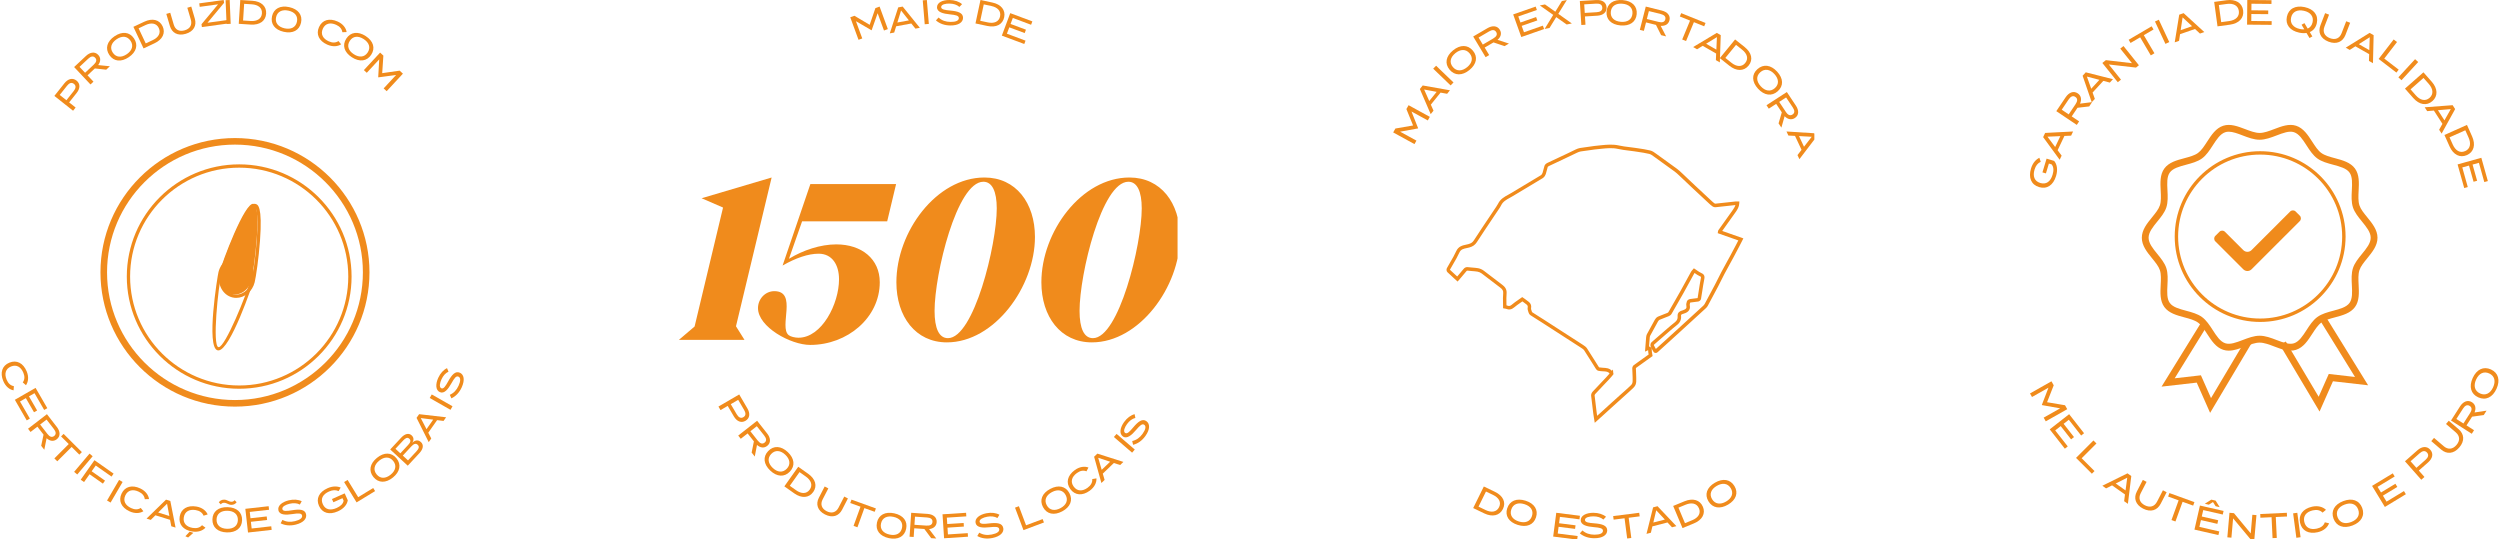 <svg xmlns="http://www.w3.org/2000/svg" width="742" height="160" viewBox="0 0 742 160" fill="none"><g clip-path="url(#clip0_206_6288)"><path d="M69.738 120.684C47.724 120.684 29.817 102.808 29.817 80.83C29.817 58.852 47.724 40.976 69.738 40.976C91.753 40.976 109.659 58.852 109.659 80.83C109.659 102.808 91.753 120.684 69.738 120.684ZM69.738 42.921C48.804 42.921 31.772 59.924 31.772 80.824C31.772 101.724 48.804 118.733 69.738 118.733C90.673 118.733 107.705 101.73 107.705 80.824C107.705 59.918 90.673 42.921 69.738 42.921Z" fill="#F08B1C"></path><path d="M70.992 115.382C52.601 115.382 37.635 100.441 37.635 82.081C37.635 63.721 52.601 48.78 70.992 48.78C89.382 48.78 104.348 63.721 104.348 82.081C104.348 100.441 89.382 115.382 70.992 115.382ZM70.992 49.765C53.141 49.765 38.615 64.266 38.615 82.087C38.615 99.908 53.141 114.409 70.992 114.409C88.843 114.409 103.368 99.908 103.368 82.087C103.368 64.266 88.843 49.765 70.992 49.765Z" fill="#F08B1C"></path><path d="M74.635 83.151C73.903 86.081 71.198 87.939 68.585 87.289C65.973 86.638 64.453 83.74 65.179 80.81C65.911 77.873 72.643 59.854 75.249 60.505C77.862 61.155 75.361 80.221 74.629 83.157" fill="#F08B1C"></path><path d="M70.121 88.411C69.73 88.411 69.339 88.368 68.954 88.269C66.088 87.556 64.4 84.385 65.194 81.195C65.579 79.652 67.465 74.381 69.55 69.624C73.757 60.022 75.227 60.382 75.854 60.537C76.481 60.691 77.945 61.057 77.163 71.513C76.778 76.691 75.972 82.235 75.587 83.778C74.898 86.534 72.584 88.411 70.115 88.411M75.612 61.478C75.463 61.478 74.086 61.726 70.45 70.008C68.415 74.647 66.51 79.95 66.144 81.424C65.48 84.088 66.845 86.733 69.19 87.315C71.535 87.897 73.98 86.2 74.644 83.53C75.01 82.056 75.817 76.481 76.195 71.426C76.909 61.899 75.637 61.472 75.624 61.466C75.624 61.466 75.624 61.466 75.612 61.466" fill="#F08B1C"></path><path d="M64.799 104.004C64.725 104.004 64.65 103.998 64.582 103.979C61.114 103.118 64.551 81.915 64.849 80.738C65.234 79.202 66.127 77.889 67.368 77.04C68.627 76.179 70.092 75.894 71.488 76.241C72.884 76.588 74.05 77.523 74.758 78.874C75.453 80.206 75.633 81.779 75.248 83.315C74.963 84.467 68.33 104.004 64.805 104.004M70.309 77.077C69.484 77.077 68.659 77.338 67.914 77.846C66.872 78.558 66.115 79.667 65.792 80.974C64.706 85.341 62.994 102.58 64.818 103.032C64.843 103.032 64.868 103.038 64.898 103.038C66.822 103.038 73.225 87.391 74.299 83.08C74.621 81.779 74.479 80.447 73.889 79.326C73.312 78.223 72.375 77.468 71.252 77.189C70.942 77.108 70.626 77.071 70.315 77.071" fill="#F08B1C"></path><path d="M22.713 23.921C23.879 24.844 23.817 26.256 22.744 27.601L20.523 30.394L22.446 31.918L21.689 32.866L16.136 28.468L19.114 24.72C20.181 23.376 21.553 22.998 22.713 23.921ZM21.944 24.9C21.23 24.336 20.529 24.646 19.884 25.464L17.724 28.177L19.71 29.75L21.869 27.031C22.514 26.213 22.651 25.457 21.95 24.9H21.944Z" fill="#F08B1C"></path><path d="M31.523 20.686L28.154 20.315L25.977 22.359L27.739 24.236L26.851 25.066L21.999 19.9L25.517 16.604C26.721 15.477 28.148 15.223 29.153 16.288C29.991 17.18 29.886 18.308 29.135 19.317L32.615 19.664L31.523 20.686ZM27.832 19.181C28.57 18.488 28.849 17.781 28.247 17.143C27.646 16.499 26.92 16.735 26.181 17.428L23.6 19.844L25.25 21.597L27.832 19.181Z" fill="#F08B1C"></path><path d="M32.463 16.343C31.148 14.41 31.737 12.291 33.996 10.761C36.254 9.232 38.444 9.454 39.76 11.387C41.075 13.32 40.486 15.438 38.227 16.968C35.975 18.498 33.778 18.275 32.463 16.343ZM38.73 12.087C37.762 10.669 36.192 10.563 34.604 11.647C33.009 12.731 32.519 14.224 33.493 15.649C34.461 17.074 36.031 17.173 37.632 16.082C39.226 14.998 39.704 13.512 38.736 12.087H38.73Z" fill="#F08B1C"></path><path d="M48.264 7.806C49.194 9.782 48.251 11.727 45.863 12.842L42.605 14.372L39.59 7.961L42.847 6.437C45.236 5.316 47.333 5.83 48.264 7.806ZM47.135 8.333C46.433 6.852 44.907 6.642 43.213 7.428L41.141 8.401L43.25 12.886L45.323 11.913C47.01 11.126 47.83 9.813 47.128 8.326L47.135 8.333Z" fill="#F08B1C"></path><path d="M56.77 1.951L57.825 5.544C58.415 7.551 57.534 9.335 55.12 10.041C52.719 10.747 51.013 9.725 50.423 7.718L49.362 4.125L50.529 3.785L51.565 7.297C52.011 8.821 53.19 9.477 54.816 9C56.448 8.523 57.081 7.334 56.634 5.81L55.598 2.298L56.764 1.957L56.77 1.951Z" fill="#F08B1C"></path><path d="M66.506 0.842L61.585 6.752L67.374 5.959L67.517 6.993L59.922 8.034L59.805 7.192L64.725 1.282L59.277 2.032L59.135 0.997L66.388 0L66.506 0.842Z" fill="#F08B1C"></path><path d="M67.25 7.13L66.953 0.05L68.169 0L68.466 7.074L67.25 7.123V7.13Z" fill="#F08B1C"></path><path d="M78.99 4.039C78.853 6.219 77.085 7.464 74.454 7.297L70.861 7.068L71.314 0L74.907 0.229C77.538 0.396 79.132 1.858 78.99 4.039ZM77.742 3.958C77.848 2.323 76.607 1.4 74.746 1.282L72.462 1.134L72.146 6.083L74.429 6.232C76.29 6.349 77.637 5.593 77.742 3.958Z" fill="#F08B1C"></path><path d="M80.734 4.824C81.243 2.545 83.198 1.523 85.859 2.118C88.521 2.706 89.855 4.459 89.347 6.739C88.838 9.018 86.889 10.04 84.228 9.445C81.566 8.857 80.232 7.104 80.74 4.824H80.734ZM88.13 6.466C88.503 4.787 87.504 3.579 85.624 3.164C83.744 2.749 82.317 3.418 81.944 5.097C81.572 6.776 82.571 7.984 84.457 8.405C86.337 8.82 87.758 8.151 88.13 6.472V6.466Z" fill="#F08B1C"></path><path d="M100.454 12.18L101.255 13.153C100.218 13.822 98.736 13.964 97.091 13.227C94.665 12.143 93.728 10.155 94.684 8.03C95.639 5.905 97.755 5.286 100.225 6.395C101.813 7.107 102.694 8.321 102.88 9.517L101.608 9.566C101.484 8.556 100.82 7.838 99.766 7.361C98.053 6.593 96.539 6.915 95.813 8.532C95.087 10.148 95.85 11.493 97.563 12.261C98.618 12.732 99.604 12.769 100.454 12.18Z" fill="#F08B1C"></path><path d="M102.782 11.453C104.054 9.495 106.238 9.216 108.528 10.697C110.817 12.177 111.457 14.283 110.178 16.241C108.906 18.204 106.722 18.477 104.433 16.997C102.143 15.516 101.504 13.41 102.782 11.453ZM109.136 15.566C110.073 14.122 109.558 12.642 107.945 11.601C106.325 10.554 104.755 10.684 103.819 12.128C102.882 13.571 103.397 15.052 105.016 16.098C106.629 17.145 108.193 17.009 109.13 15.566H109.136Z" fill="#F08B1C"></path><path d="M119.581 21.867L114.76 27.064L113.866 26.24L117.564 22.251L112.303 22.957L112.253 22.907L112.557 17.617L108.859 21.607L107.997 20.807L112.818 15.61L113.786 16.502L113.438 21.712L118.619 20.968L119.575 21.854L119.581 21.867Z" fill="#F08B1C"></path><path d="M4.117 114.602L4.03 115.853C2.82 115.63 1.641 114.713 0.959 113.059C-0.053 110.606 0.63 108.519 2.789 107.633C4.942 106.747 6.903 107.751 7.933 110.247C8.597 111.858 8.398 113.338 7.71 114.329L6.754 113.499C7.362 112.682 7.375 111.703 6.934 110.637C6.22 108.909 4.905 108.104 3.261 108.779C1.623 109.454 1.25 110.947 1.964 112.682C2.405 113.747 3.099 114.447 4.117 114.608V114.602Z" fill="#F08B1C"></path><path d="M8.858 124.245L7.933 124.772L4.409 118.658L10.558 115.121L14.039 121.148L13.114 121.675L10.242 116.694L8.597 117.636L11.017 121.83L10.093 122.356L7.673 118.163L5.935 119.166L8.864 124.239L8.858 124.245Z" fill="#F08B1C"></path><path d="M12.227 132.311L12.922 129.003L11.098 126.637L9.062 128.211L8.318 127.25L13.933 122.927L16.88 126.736C17.892 128.043 18.003 129.487 16.843 130.379C15.869 131.128 14.758 130.911 13.828 130.069L13.145 133.494L12.227 132.311ZM14.076 128.793C14.696 129.592 15.373 129.939 16.068 129.406C16.762 128.867 16.601 128.124 15.981 127.325L13.821 124.531L11.91 125.999L14.07 128.793H14.076Z" fill="#F08B1C"></path><path d="M23.55 134.936L21.261 132.657L16.998 136.912L16.136 136.051L20.398 131.796L18.128 129.529L18.878 128.779L24.295 134.187L23.544 134.936H23.55Z" fill="#F08B1C"></path><path d="M21.999 140.047L26.572 134.633L27.503 135.414L22.93 140.828L21.999 140.047Z" fill="#F08B1C"></path><path d="M28.409 138.17L27.205 139.874L31.17 142.655L30.543 143.541L26.584 140.753L24.947 143.076L23.954 142.376L28.036 136.584L33.714 140.574L33.099 141.453L28.415 138.164L28.409 138.17Z" fill="#F08B1C"></path><path d="M31.772 148.552L35.346 142.438L36.394 143.051L32.82 149.165L31.772 148.552Z" fill="#F08B1C"></path><path d="M41.772 150.749L42.554 151.734C41.512 152.384 40.023 152.502 38.397 151.74C35.996 150.619 35.084 148.618 36.077 146.512C37.063 144.406 39.185 143.817 41.636 144.969C43.212 145.707 44.068 146.933 44.236 148.129L42.97 148.16C42.864 147.15 42.207 146.419 41.164 145.93C39.464 145.131 37.95 145.428 37.2 147.032C36.449 148.637 37.187 149.987 38.887 150.786C39.936 151.275 40.916 151.325 41.779 150.755L41.772 150.749Z" fill="#F08B1C"></path><path d="M50.467 154.282L46.123 152.938L44.752 154.307L43.499 153.916L49.275 148.292L50.553 148.688L52.105 156.586L50.839 156.196L50.473 154.288L50.467 154.282ZM50.262 153.142L49.579 149.5L46.949 152.114L50.262 153.142Z" fill="#F08B1C"></path><path d="M59.966 155.883L60.984 156.614C60.152 157.518 58.75 158.032 56.982 157.735C54.363 157.295 52.949 155.61 53.333 153.318C53.724 151.026 55.604 149.893 58.279 150.339C59.997 150.624 61.151 151.578 61.635 152.686L60.419 153.058C60.041 152.117 59.215 151.584 58.08 151.392C56.231 151.082 54.854 151.776 54.556 153.523C54.258 155.27 55.338 156.372 57.187 156.682C58.328 156.874 59.29 156.651 59.966 155.877V155.883ZM55.834 159.531L55.021 159.16L56.299 157.784L57.379 158.15L55.834 159.531Z" fill="#F08B1C"></path><path d="M63.045 154.152C63.107 151.817 64.826 150.448 67.544 150.523C70.267 150.597 71.912 152.053 71.85 154.388C71.788 156.723 70.069 158.092 67.345 158.018C64.621 157.95 62.983 156.488 63.045 154.152ZM70.603 154.357C70.646 152.635 69.436 151.644 67.513 151.594C65.589 151.545 64.317 152.468 64.274 154.183C64.23 155.905 65.44 156.897 67.37 156.946C69.293 156.996 70.553 156.073 70.603 154.357ZM70.23 149.067C69.963 149.445 69.417 149.866 68.642 149.841C67.761 149.816 67.314 149.24 66.532 149.222C66.005 149.203 65.757 149.432 65.533 149.692L64.944 149.079C65.204 148.701 65.757 148.274 66.538 148.293C67.419 148.317 67.86 148.893 68.66 148.918C69.175 148.931 69.424 148.708 69.635 148.447L70.236 149.067H70.23Z" fill="#F08B1C"></path><path d="M80.51 156.215L80.628 157.268L73.61 158.054L72.816 151.017L79.734 150.243L79.852 151.296L74.131 151.94L74.342 153.817L79.157 153.278L79.275 154.331L74.466 154.87L74.69 156.859L80.51 156.202V156.215Z" fill="#F08B1C"></path><path d="M90.828 152.594C91.145 153.901 90.084 155.146 87.744 155.716C86.131 156.106 84.592 155.982 83.296 155.319L83.829 154.303C84.965 154.91 86.156 155.016 87.546 154.681C89.078 154.309 89.829 153.696 89.656 152.984C89.482 152.278 88.57 152.302 86.808 152.575C84.872 152.879 82.979 152.891 82.638 151.485C82.303 150.122 83.705 148.982 85.684 148.499C87.18 148.134 88.557 148.27 89.55 148.765L88.998 149.75C88.141 149.304 87.093 149.242 85.951 149.515C84.859 149.769 83.624 150.351 83.811 151.113C83.984 151.838 85.169 151.689 86.702 151.441C88.886 151.088 90.487 151.156 90.834 152.587L90.828 152.594Z" fill="#F08B1C"></path><path d="M103.217 148.481C103.049 149.695 102.075 150.965 100.294 151.758C97.738 152.898 95.634 152.285 94.679 150.148C93.723 148.011 94.679 146.041 97.21 144.907C98.805 144.201 100.158 144.3 101.119 144.709L100.499 145.762C99.636 145.372 98.737 145.397 97.651 145.88C95.827 146.691 95.076 148.017 95.808 149.646C96.534 151.269 98.048 151.597 99.909 150.767C101.051 150.259 101.839 149.553 101.982 148.599L101.653 147.862L98.948 149.07L98.526 148.116L102.305 146.431L103.223 148.481H103.217Z" fill="#F08B1C"></path><path d="M110.77 144.841L111.328 145.758L105.831 149.109L102.133 143.07L103.169 142.438L106.309 147.561L110.764 144.841H110.77Z" fill="#F08B1C"></path><path d="M110.827 141.58C109.35 139.765 109.766 137.603 111.882 135.887C113.998 134.171 116.2 134.215 117.677 136.029C119.154 137.844 118.738 140.006 116.622 141.722C114.506 143.438 112.304 143.395 110.827 141.58ZM116.703 136.81C115.617 135.472 114.047 135.503 112.552 136.717C111.057 137.931 110.691 139.461 111.783 140.799C112.868 142.137 114.438 142.106 115.94 140.886C117.435 139.678 117.789 138.148 116.703 136.81Z" fill="#F08B1C"></path><path d="M124.904 131.178C125.841 132.039 125.618 133.265 124.482 134.492L121.02 138.221L115.814 133.402L119.078 129.896C120.139 128.75 121.318 128.421 122.174 129.214C122.77 129.759 122.968 130.62 122.311 131.438C123.117 130.676 124.061 130.404 124.904 131.19V131.178ZM118.824 134.548L121.138 132.058C121.783 131.358 122.063 130.751 121.492 130.218C120.921 129.685 120.338 130.02 119.686 130.713L117.372 133.203L118.824 134.548ZM123.967 132.008C123.378 131.463 122.758 131.76 122.038 132.541L119.55 135.217L121.095 136.648L123.583 133.972C124.309 133.191 124.557 132.553 123.967 132.008Z" fill="#F08B1C"></path><path d="M129.725 124.705L127.113 128.427L128 130.149L127.243 131.227L123.632 124.023L124.396 122.927L132.406 123.85L131.643 124.934L129.713 124.698L129.725 124.705ZM128.571 124.55L124.886 124.085L126.586 127.38L128.571 124.543V124.55Z" fill="#F08B1C"></path><path d="M133.703 121.632L127.541 118.126L128.143 117.073L134.305 120.579L133.703 121.632Z" fill="#F08B1C"></path><path d="M136.485 110.618C137.714 111.175 138.036 112.78 137.037 114.973C136.349 116.484 135.294 117.618 133.972 118.231L133.501 117.178C134.686 116.657 135.505 115.79 136.1 114.489C136.758 113.052 136.74 112.086 136.063 111.782C135.399 111.479 134.853 112.21 133.978 113.771C133.023 115.481 131.856 116.98 130.541 116.379C129.257 115.796 129.226 113.988 130.069 112.142C130.709 110.742 131.664 109.738 132.675 109.268L133.116 110.314C132.229 110.711 131.54 111.498 131.044 112.563C130.566 113.585 130.262 114.911 130.982 115.239C131.664 115.549 132.278 114.527 133.029 113.17C134.103 111.231 135.151 110.017 136.498 110.63L136.485 110.618Z" fill="#F08B1C"></path></g><g clip-path="url(#clip1_206_6288)"><path d="M201.5 100.864L206.158 96.903L214.599 61.602L208.237 58.837L229.021 52.683L218.438 96.84L220.961 100.864H201.5Z" fill="#F08B1C"></path><path d="M229.811 86.416C236.797 86.416 231.072 97.097 234.094 99.483C234.662 99.919 235.917 100.236 236.991 100.236C243.921 100.236 249.022 90.184 249.022 82.897C249.022 78.625 247.005 75.299 242.978 75.299C239.894 75.299 236.179 76.557 232.271 78.818L240.518 54.634H265.96L263.319 65.689H238.065L234.162 76.806C238.383 74.228 243.546 72.534 248.204 72.534C255.758 72.534 261.115 76.869 261.115 83.776C261.115 94.27 251.544 102.373 240.462 102.373C234.668 102.373 224.972 97.035 224.972 91.442C224.972 88.739 227.114 86.416 229.823 86.416" fill="#F08B1C"></path><path d="M266.048 83.78C266.048 68.764 277.948 52.683 292.183 52.683C301.505 52.683 307.174 60.219 307.174 70.334C307.174 85.094 295.149 101.617 281.039 101.617C271.717 101.617 266.048 93.951 266.048 83.78ZM281.351 100.365C289.037 100.365 295.836 72.663 295.836 61.857C295.836 56.769 294.45 53.941 291.865 53.941C283.992 53.941 277.38 81.332 277.38 92.263C277.38 97.476 278.704 100.365 281.351 100.365Z" fill="#F08B1C"></path><path d="M309.081 83.78C309.081 68.764 320.981 52.683 335.216 52.683C344.537 52.683 350.206 60.219 350.206 70.334C350.206 85.094 338.181 101.617 324.071 101.617C314.75 101.617 309.081 93.951 309.081 83.78ZM324.383 100.365C332.069 100.365 338.868 72.663 338.868 61.857C338.868 56.769 337.482 53.941 334.897 53.941C327.024 53.941 320.412 81.332 320.412 92.263C320.412 97.476 321.736 100.365 324.383 100.365Z" fill="#F08B1C"></path><path d="M261.06 1.951L263.513 8.64L262.365 9.057L260.479 3.925L258.712 8.952L258.643 8.976L254.036 6.286L255.921 11.412L254.81 11.816L252.356 5.134L253.599 4.679L258.119 7.37L259.823 2.4L261.06 1.951Z" fill="#F08B1C"></path><path d="M270.479 6.971L265.978 7.806L265.397 9.662L264.092 9.904L266.59 2.194L267.913 1.951L273.008 8.254L271.697 8.497L270.479 6.977V6.971ZM269.755 6.049L267.439 3.122L266.328 6.685L269.755 6.049Z" fill="#F08B1C"></path><path d="M274.459 7.2L273.872 0.1L275.09 0L275.677 7.1L274.459 7.2Z" fill="#F08B1C"></path><path d="M285.832 5.289C285.813 6.646 284.465 7.593 282.03 7.562C280.357 7.537 278.883 7.032 277.784 6.055L278.565 5.201C279.52 6.08 280.663 6.484 282.099 6.503C283.691 6.528 284.577 6.117 284.583 5.376C284.59 4.641 283.697 4.435 281.905 4.261C279.938 4.068 278.084 3.607 278.103 2.15C278.122 0.736 279.776 -0.03 281.83 0.001C283.385 0.02 284.696 0.499 285.539 1.234L284.752 2.056C284.028 1.402 283.016 1.085 281.836 1.06C280.706 1.035 279.352 1.29 279.339 2.087C279.327 2.841 280.519 2.99 282.08 3.134C284.303 3.339 285.851 3.806 285.826 5.295L285.832 5.289Z" fill="#F08B1C"></path><path d="M298.043 5.132C297.587 7.281 295.645 8.258 293.061 7.71L289.521 6.957L291.007 0L294.54 0.754C297.131 1.302 298.499 2.989 298.043 5.132ZM296.819 4.877C297.163 3.264 296.064 2.167 294.228 1.781L291.981 1.302L290.938 6.172L293.192 6.652C295.021 7.038 296.476 6.483 296.819 4.877Z" fill="#F08B1C"></path><path d="M304.381 12.062L304.006 13.058L297.345 10.573L299.842 3.903L306.404 6.35L306.029 7.353L300.604 5.329L299.936 7.11L304.5 8.811L304.125 9.813L299.555 8.113L298.849 10L304.375 12.062H304.381Z" fill="#F08B1C"></path><path d="M221.271 124.89C219.979 125.643 218.674 125.07 217.8 123.575L215.983 120.474L213.854 121.719L213.236 120.667L219.398 117.073L221.833 121.227C222.707 122.722 222.557 124.142 221.271 124.89ZM220.634 123.818C221.427 123.357 221.39 122.585 220.859 121.682L219.092 118.674L216.895 119.957L218.661 122.965C219.192 123.868 219.854 124.273 220.634 123.818Z" fill="#F08B1C"></path><path d="M223.087 134.332L223.755 131L221.895 128.64L219.859 130.234L219.104 129.275L224.71 124.878L227.707 128.677C228.737 129.979 228.862 131.43 227.707 132.339C226.74 133.105 225.616 132.893 224.673 132.059L224.017 135.509L223.087 134.326V134.332ZM224.916 130.782C225.547 131.579 226.234 131.922 226.927 131.374C227.626 130.832 227.451 130.085 226.821 129.281L224.623 126.497L222.713 127.992L224.91 130.782H224.916Z" fill="#F08B1C"></path><path d="M227.997 133.875C229.62 132.175 231.837 132.306 233.822 134.187C235.814 136.074 236.051 138.272 234.428 139.979C232.805 141.679 230.594 141.548 228.603 139.661C226.617 137.774 226.374 135.576 227.997 133.875ZM233.523 139.113C234.721 137.861 234.484 136.304 233.079 134.972C231.675 133.639 230.095 133.477 228.902 134.729C227.704 135.981 227.941 137.538 229.352 138.883C230.757 140.216 232.33 140.365 233.523 139.113Z" fill="#F08B1C"></path><path d="M241.356 146.035C240.082 147.828 237.909 147.965 235.749 146.44L232.796 144.353L236.917 138.536L239.876 140.623C242.043 142.155 242.636 144.241 241.362 146.035H241.356ZM240.332 145.312C241.287 143.967 240.706 142.528 239.177 141.445L237.298 140.118L234.413 144.185L236.292 145.512C237.822 146.595 239.377 146.658 240.332 145.312Z" fill="#F08B1C"></path><path d="M251.662 147.933L249.939 151.277C248.971 153.152 247.092 153.837 244.844 152.685C242.603 151.533 242.072 149.608 243.034 147.74L244.763 144.389L245.85 144.95L244.158 148.226C243.427 149.646 243.827 150.941 245.344 151.72C246.867 152.504 248.153 152.075 248.884 150.655L250.576 147.379L251.662 147.939V147.933Z" fill="#F08B1C"></path><path d="M259.605 151.904L256.546 150.802L254.485 156.501L253.337 156.083L255.397 150.391L252.356 149.295L252.718 148.292L259.967 150.902L259.605 151.904Z" fill="#F08B1C"></path><path d="M260.276 155.106C260.77 152.808 262.724 151.774 265.408 152.353C268.087 152.932 269.442 154.676 268.942 156.968C268.449 159.26 266.495 160.3 263.816 159.721C261.138 159.142 259.783 157.398 260.283 155.106H260.276ZM267.712 156.7C268.074 155.012 267.063 153.804 265.171 153.399C263.279 152.994 261.85 153.673 261.488 155.361C261.119 157.049 262.131 158.251 264.035 158.662C265.927 159.067 267.344 158.388 267.712 156.7Z" fill="#F08B1C"></path><path d="M276.379 159.725L274.349 157.003L271.353 156.797L271.178 159.376L269.96 159.295L270.441 152.195L275.28 152.525C276.94 152.637 278.108 153.509 278.002 154.979C277.914 156.206 277.015 156.903 275.754 157.04L277.883 159.83L276.379 159.731V159.725ZM274.961 155.994C275.979 156.062 276.691 155.782 276.753 154.904C276.816 154.02 276.141 153.652 275.124 153.584L271.571 153.341L271.409 155.757L274.955 156L274.961 155.994Z" fill="#F08B1C"></path><path d="M287.226 158.23L287.295 159.295L280.202 159.756L279.74 152.643L286.733 152.195L286.802 153.26L281.02 153.634L281.145 155.533L286.009 155.222L286.078 156.287L281.214 156.604L281.345 158.616L287.226 158.236V158.23Z" fill="#F08B1C"></path><path d="M297.77 156.676C298.032 158.003 296.908 159.211 294.523 159.684C292.881 160.008 291.333 159.815 290.059 159.093L290.64 158.096C291.758 158.756 292.956 158.918 294.367 158.638C295.928 158.333 296.709 157.754 296.565 157.025C296.421 156.302 295.504 156.29 293.712 156.483C291.745 156.707 289.841 156.633 289.554 155.206C289.279 153.817 290.74 152.734 292.75 152.335C294.274 152.036 295.653 152.229 296.634 152.777L296.034 153.743C295.191 153.257 294.136 153.151 292.975 153.369C291.864 153.581 290.596 154.11 290.746 154.889C290.896 155.624 292.088 155.53 293.643 155.343C295.859 155.088 297.47 155.225 297.757 156.682L297.77 156.676Z" fill="#F08B1C"></path><path d="M309.46 154.061L309.841 155.07L303.766 157.343L301.257 150.673L302.405 150.243L304.534 155.905L309.46 154.061Z" fill="#F08B1C"></path><path d="M309.568 150.522C308.456 148.448 309.281 146.399 311.697 145.11C314.119 143.821 316.286 144.276 317.397 146.356C318.508 148.436 317.684 150.479 315.268 151.768C312.846 153.057 310.679 152.602 309.574 150.522H309.568ZM316.292 146.941C315.474 145.415 313.919 145.147 312.209 146.057C310.498 146.966 309.849 148.411 310.667 149.937C311.484 151.463 313.039 151.731 314.756 150.815C316.467 149.906 317.11 148.467 316.292 146.941Z" fill="#F08B1C"></path><path d="M324.177 142.196L325.426 141.978C325.494 143.212 324.883 144.582 323.422 145.647C321.261 147.216 319.058 147.054 317.672 145.161C316.292 143.274 316.797 141.125 319.001 139.518C320.419 138.491 321.917 138.329 323.053 138.759L322.466 139.892C321.517 139.5 320.562 139.718 319.619 140.403C318.096 141.511 317.622 142.987 318.677 144.426C319.726 145.865 321.286 145.865 322.81 144.756C323.746 144.071 324.265 143.224 324.177 142.196Z" fill="#F08B1C"></path><path d="M330.604 137.412L327.307 140.575L327.85 142.438L326.895 143.359L324.729 135.562L325.696 134.634L333.42 137.094L332.458 138.022L330.604 137.418V137.412ZM329.492 137.038L325.946 135.873L326.983 139.448L329.492 137.038Z" fill="#F08B1C"></path><path d="M336.004 134.348L330.597 129.702L331.396 128.78L336.803 133.426L336.004 134.354V134.348Z" fill="#F08B1C"></path><path d="M340.247 125.001C341.352 125.785 341.365 127.43 339.954 129.404C338.986 130.755 337.725 131.677 336.301 132.02L336.039 130.899C337.306 130.612 338.287 129.915 339.123 128.744C340.047 127.455 340.216 126.502 339.61 126.072C339.011 125.648 338.336 126.265 337.169 127.629C335.895 129.136 334.459 130.382 333.273 129.535C332.118 128.713 332.436 126.925 333.629 125.262C334.528 124.004 335.664 123.207 336.751 122.927L336.982 124.042C336.033 124.266 335.196 124.907 334.503 125.86C333.835 126.776 333.279 128.021 333.929 128.488C334.54 128.924 335.34 128.034 336.351 126.838C337.781 125.138 339.048 124.141 340.259 125.001H340.247Z" fill="#F08B1C"></path></g><g clip-path="url(#clip2_206_6288)"><path d="M473.32 125.47L473.073 123.969C473.004 123.557 472.934 123.171 472.89 122.785L472.821 122.224C472.619 120.66 472.41 119.047 472.246 117.446C472.202 117.003 472.448 116.517 472.707 116.237C473.528 115.346 474.362 114.468 475.202 113.589C475.695 113.072 476.188 112.555 476.674 112.038C476.971 111.726 477.249 111.396 477.539 111.066L477.716 110.867C477.344 110.312 476.718 110.244 475.796 110.206C475.272 110.188 474.817 110.138 474.4 110.051C474.008 109.976 473.749 109.621 473.655 109.471C473.244 108.823 472.84 108.175 472.435 107.527C471.69 106.338 470.945 105.148 470.174 103.97C469.991 103.69 469.599 103.434 469.308 103.247C465.417 100.724 461.526 98.22 457.628 95.709C457.161 95.41 456.687 95.111 456.22 94.818C455.563 94.401 454.906 93.99 454.249 93.56C453.876 93.317 453.712 92.874 453.674 92.743L453.604 92.532C453.478 92.158 453.333 91.734 453.421 91.298C453.541 90.706 453.263 90.482 452.676 90.071C452.499 89.946 452.316 89.815 452.158 89.678C452.063 89.597 451.962 89.529 451.848 89.454C451.665 89.579 451.482 89.71 451.299 89.834C450.648 90.283 449.979 90.744 449.372 91.261C448.627 91.896 447.856 92.021 446.953 91.641C446.921 91.628 446.839 91.616 446.757 91.603C446.687 91.591 446.618 91.585 446.536 91.566L446.113 91.485V91.055C446.113 90.669 446.106 90.276 446.094 89.884C446.075 88.962 446.056 88.002 446.144 87.062C446.214 86.333 445.98 85.884 445.253 85.349C444.356 84.676 443.466 83.997 442.575 83.305C441.64 82.582 440.712 81.866 439.764 81.162C439.41 80.9 438.949 80.695 438.526 80.626C437.995 80.533 437.452 80.495 436.883 80.452C436.448 80.421 436.012 80.383 435.582 80.327C435.424 80.308 435.38 80.302 435.203 80.52C434.698 81.156 434.155 81.785 433.63 82.389L432.62 83.567L431.52 82.57C430.851 81.959 430.213 81.38 429.594 80.782C429.29 80.489 429.259 79.91 429.436 79.586C429.758 78.994 430.099 78.414 430.434 77.835C431.059 76.77 431.704 75.667 432.209 74.539C432.866 73.082 434.123 72.826 435.134 72.614C435.361 72.564 435.589 72.521 435.81 72.459C436.631 72.234 437.073 71.929 437.471 71.306C439 68.926 440.604 66.54 442.158 64.235C442.79 63.294 443.422 62.353 444.047 61.413L444.085 61.357C444.287 61.057 444.476 60.771 444.622 60.478C445.291 59.089 446.492 58.422 447.66 57.787C447.938 57.637 448.21 57.481 448.481 57.319C449.732 56.559 450.989 55.812 452.246 55.064C453.958 54.042 455.67 53.021 457.369 51.987C457.534 51.887 457.723 51.607 457.824 51.314C457.938 50.996 458.014 50.666 458.102 50.311C458.191 49.943 458.279 49.563 458.412 49.189C458.57 48.741 459.056 48.448 459.334 48.317C460.37 47.825 461.412 47.333 462.455 46.847C464.179 46.043 465.967 45.208 467.698 44.349C468.525 43.937 469.359 43.844 470.174 43.751C470.464 43.719 470.755 43.682 471.046 43.632C472.473 43.389 473.895 43.24 475.347 43.096C476.927 42.941 478.714 42.772 480.521 43.184C481.506 43.408 482.555 43.539 483.559 43.657C484.128 43.726 484.697 43.794 485.265 43.881L486.168 44.012C487.362 44.187 488.594 44.367 489.788 44.66C490.439 44.816 491.007 45.233 491.506 45.601L491.784 45.8C493.907 47.302 495.859 48.716 497.754 50.118C498.253 50.485 498.701 50.909 499.137 51.32L499.39 51.557C499.996 52.124 500.596 52.697 501.196 53.27C501.816 53.862 502.441 54.454 503.066 55.039C504.696 56.572 506.332 58.092 507.975 59.612C508.271 59.886 508.562 60.148 508.878 60.372C508.947 60.422 509.08 60.459 509.124 60.447C510.438 60.31 511.746 60.167 513.053 60.023L515.037 59.805C515.176 59.793 515.315 59.793 515.479 59.793H516.243L516.218 60.341C516.168 61.406 515.669 62.198 515.119 62.976C514.241 64.216 513.357 65.456 512.472 66.689L511.152 68.546L517.431 70.751L516.9 71.804C516.648 72.296 516.42 72.758 516.18 73.206C515.637 74.24 515.094 75.275 514.538 76.309C514.19 76.957 513.837 77.598 513.483 78.24C512.94 79.224 512.396 80.215 511.866 81.212C511.525 81.853 511.203 82.508 510.874 83.162C510.571 83.772 510.268 84.383 509.952 84.987C508.941 86.918 507.905 88.831 506.875 90.75C506.743 90.993 506.553 91.23 506.326 91.448C503.818 93.753 501.304 96.058 498.783 98.357C497.52 99.509 496.257 100.656 494.993 101.802L493.136 103.484C492.776 103.808 492.416 104.132 492.062 104.462C491.967 104.549 491.677 104.824 491.279 104.761C490.881 104.693 490.691 104.325 490.634 104.207C490.552 104.045 490.458 103.883 490.369 103.727C490.205 103.447 490.041 103.16 489.914 102.836C489.775 102.475 489.851 101.858 490.192 101.559C491.525 100.369 492.909 99.185 494.248 98.039L494.804 97.559C495.543 96.924 496.307 96.27 497.097 95.653C497.722 95.167 497.987 94.6 497.918 93.909C497.785 92.656 498.758 92.326 499.074 92.22L499.504 92.077C500.419 91.765 500.666 91.442 500.514 90.75C500.432 90.389 500.489 89.965 500.672 89.448C500.805 89.068 501.253 88.812 501.601 88.756C501.999 88.694 502.403 88.644 502.807 88.601C503.155 88.563 503.508 88.52 503.85 88.47C503.963 87.778 504.071 87.08 504.178 86.383C504.368 85.13 504.57 83.841 504.822 82.57C504.905 82.165 504.892 82.14 504.412 81.928C503.944 81.716 503.54 81.436 503.117 81.137C503.06 81.1 503.003 81.056 502.946 81.019C502.902 81.075 502.864 81.124 502.839 81.174C502.384 81.997 501.936 82.819 501.487 83.641C500.887 84.744 500.287 85.847 499.674 86.943C499.023 88.108 498.354 89.261 497.691 90.42L496.756 92.04C496.686 92.164 496.617 92.289 496.553 92.413C496.402 92.694 496.244 92.987 496.048 93.267C495.878 93.51 495.593 93.722 495.259 93.853C494.905 93.996 494.545 94.133 494.185 94.27C493.635 94.475 493.073 94.687 492.536 94.93C492.397 94.993 492.214 95.192 492.075 95.441C491.216 96.949 490.464 98.332 489.763 99.665C489.668 99.84 489.643 100.12 489.624 100.388V100.475C489.548 101.204 489.497 101.927 489.441 102.693L489.428 102.855C489.567 102.861 489.706 102.899 489.832 102.986C490.255 103.254 490.249 103.814 490.249 104.051C490.249 104.325 490.3 104.612 490.357 104.917C490.388 105.067 490.413 105.222 490.439 105.372L490.483 105.683L489.321 106.512C488.057 107.409 486.806 108.3 485.568 109.203C485.562 109.216 485.53 109.284 485.53 109.315C485.53 109.72 485.556 110.125 485.581 110.53C485.606 110.998 485.631 111.471 485.631 111.938C485.631 112.069 485.631 112.206 485.638 112.343C485.657 112.941 485.676 113.62 485.423 114.212C485.189 114.761 484.747 115.165 484.311 115.552C484.185 115.664 484.065 115.776 483.951 115.888C483.629 116.206 483.288 116.499 482.953 116.798C482.795 116.935 482.644 117.072 482.492 117.209L481.57 118.038C480.729 118.785 479.896 119.539 479.062 120.293C478.474 120.822 477.887 121.358 477.299 121.894L475.998 123.078C475.543 123.495 475.082 123.906 474.596 124.342L473.339 125.476L473.32 125.47ZM478.613 111.415L478.329 111.739C478.032 112.082 477.742 112.418 477.432 112.742C476.939 113.265 476.447 113.782 475.954 114.299C475.12 115.178 474.286 116.05 473.471 116.935C473.351 117.066 473.269 117.271 473.275 117.34C473.44 118.922 473.648 120.536 473.85 122.093L473.92 122.654C473.951 122.903 473.989 123.152 474.034 123.414C474.457 123.034 474.861 122.673 475.259 122.311L476.56 121.128C477.148 120.592 477.735 120.056 478.323 119.52C479.157 118.766 479.997 118.013 480.831 117.265L481.753 116.443C481.911 116.306 482.069 116.162 482.227 116.025C482.549 115.739 482.877 115.452 483.187 115.153C483.313 115.028 483.446 114.91 483.585 114.785C483.951 114.455 484.292 114.15 484.431 113.814C484.595 113.427 484.577 112.892 484.564 112.368C484.564 112.225 484.558 112.082 484.558 111.938C484.558 111.484 484.532 111.029 484.507 110.58C484.482 110.163 484.463 109.739 484.457 109.322C484.457 108.967 484.646 108.562 484.924 108.362C486.162 107.459 487.419 106.562 488.683 105.665L489.321 105.21C489.314 105.172 489.308 105.135 489.302 105.104C489.238 104.761 489.169 104.406 489.175 104.032C489.175 104.001 489.175 103.97 489.175 103.939C489.144 103.951 489.099 103.97 489.055 103.989L488.24 104.363L488.373 102.618C488.43 101.846 488.48 101.117 488.55 100.382V100.294C488.588 99.945 488.626 99.547 488.809 99.185C489.51 97.84 490.274 96.45 491.134 94.93C491.285 94.669 491.607 94.189 492.081 93.977C492.643 93.722 493.224 93.504 493.787 93.292C494.14 93.161 494.488 93.03 494.842 92.887C495.006 92.825 495.12 92.731 495.164 92.669C495.322 92.438 495.461 92.189 495.606 91.921C495.675 91.79 495.751 91.659 495.821 91.529L496.756 89.903C497.419 88.75 498.082 87.597 498.733 86.439C499.346 85.342 499.946 84.246 500.546 83.143C500.994 82.314 501.443 81.492 501.898 80.67C502.005 80.47 502.157 80.308 502.283 80.165C502.334 80.109 502.384 80.053 502.435 79.997L502.738 79.629L503.136 79.891C503.338 80.022 503.527 80.159 503.717 80.29C504.102 80.558 504.469 80.813 504.841 80.981C505.473 81.268 506.073 81.642 505.846 82.775C505.593 84.022 505.397 85.299 505.208 86.538C505.094 87.267 504.98 87.996 504.86 88.725C504.791 89.111 504.374 89.435 504.039 89.492C503.666 89.547 503.287 89.591 502.915 89.635C502.523 89.678 502.138 89.722 501.746 89.784C501.714 89.784 501.664 89.815 501.632 89.84C501.506 90.214 501.506 90.426 501.525 90.532C501.917 92.357 500.401 92.868 499.826 93.061L499.39 93.205C498.96 93.348 498.903 93.466 498.941 93.803C499.049 94.843 498.625 95.765 497.722 96.469C496.951 97.067 496.2 97.715 495.467 98.344L494.905 98.824C493.572 99.964 492.195 101.142 490.868 102.332C490.868 102.332 490.868 102.438 490.875 102.481C490.963 102.712 491.108 102.955 491.254 103.21C491.323 103.328 491.393 103.453 491.462 103.571C491.772 103.285 492.087 102.998 492.397 102.718L494.248 101.042C495.511 99.896 496.775 98.749 498.038 97.597C500.552 95.298 503.066 92.999 505.574 90.694C505.719 90.557 505.839 90.413 505.915 90.27C506.945 88.358 507.981 86.445 508.985 84.52C509.301 83.922 509.598 83.317 509.901 82.713C510.23 82.053 510.558 81.392 510.906 80.738C511.436 79.735 511.986 78.745 512.529 77.754C512.883 77.112 513.237 76.471 513.584 75.829C514.14 74.807 514.677 73.773 515.22 72.745C515.454 72.296 515.688 71.842 515.934 71.356L509.819 69.206L509.889 68.777C509.895 68.639 509.908 68.465 510.028 68.303L511.594 66.11C512.479 64.877 513.363 63.637 514.235 62.397C514.607 61.867 514.917 61.394 515.062 60.858L513.161 61.07C511.847 61.213 510.533 61.363 509.219 61.5C508.903 61.531 508.524 61.431 508.252 61.238C507.886 60.983 507.564 60.69 507.235 60.391C505.593 58.865 503.957 57.344 502.321 55.812C501.695 55.22 501.07 54.628 500.445 54.036C499.845 53.469 499.251 52.896 498.644 52.329L498.385 52.086C497.956 51.681 497.545 51.295 497.103 50.965C495.208 49.569 493.262 48.161 491.146 46.66L490.856 46.448C490.413 46.124 489.959 45.788 489.51 45.682C488.36 45.401 487.154 45.227 485.985 45.053L485.076 44.916C484.52 44.828 483.964 44.766 483.402 44.697C482.366 44.573 481.292 44.442 480.249 44.205C478.613 43.831 476.99 43.987 475.417 44.143C473.983 44.286 472.581 44.429 471.191 44.666C470.881 44.716 470.572 44.754 470.262 44.791C469.511 44.878 468.797 44.959 468.14 45.289C466.396 46.149 464.609 46.99 462.878 47.794C461.842 48.28 460.799 48.766 459.764 49.258C459.517 49.376 459.397 49.501 459.372 49.538C459.258 49.856 459.182 50.192 459.094 50.547C459.005 50.909 458.917 51.283 458.791 51.65C458.721 51.849 458.45 52.529 457.894 52.865C456.194 53.905 454.476 54.927 452.764 55.949C451.507 56.697 450.25 57.444 448.999 58.204C448.721 58.372 448.431 58.534 448.147 58.69C447.079 59.276 446.068 59.83 445.55 60.92C445.373 61.282 445.152 61.612 444.944 61.93L444.906 61.986C444.281 62.927 443.649 63.867 443.011 64.808C441.463 67.113 439.865 69.493 438.336 71.86C437.793 72.701 437.136 73.169 436.062 73.462C435.822 73.53 435.57 73.58 435.323 73.63C434.35 73.829 433.58 73.991 433.144 74.957C432.613 76.134 431.956 77.256 431.318 78.346C430.983 78.919 430.649 79.486 430.333 80.065C430.333 80.059 430.345 80.065 430.352 80.078C430.946 80.651 431.558 81.206 432.209 81.797L432.5 82.059L432.803 81.71C433.346 81.081 433.858 80.489 434.35 79.872C434.622 79.536 434.995 79.199 435.696 79.293C436.106 79.349 436.523 79.38 436.94 79.411C437.509 79.455 438.096 79.499 438.677 79.598C439.259 79.698 439.878 79.966 440.364 80.327C441.318 81.031 442.253 81.754 443.194 82.483C444.078 83.162 444.963 83.847 445.854 84.514C446.567 85.049 447.288 85.778 447.155 87.155C447.073 88.046 447.092 88.968 447.111 89.865C447.111 90.121 447.123 90.37 447.123 90.625C447.193 90.638 447.256 90.663 447.325 90.688C447.856 90.912 448.203 90.856 448.646 90.476C449.29 89.928 449.985 89.448 450.654 88.981C450.939 88.787 451.217 88.594 451.488 88.395L451.792 88.177L452.101 88.389C452.189 88.451 452.272 88.507 452.347 88.557C452.512 88.663 452.67 88.769 452.821 88.9C452.954 89.012 453.099 89.118 453.251 89.224C453.851 89.647 454.672 90.22 454.413 91.498C454.381 91.666 454.476 91.952 454.565 92.201L454.64 92.438C454.678 92.569 454.76 92.669 454.792 92.694C455.436 93.117 456.093 93.528 456.744 93.94C457.218 94.239 457.692 94.538 458.165 94.837C462.063 97.341 465.96 99.852 469.852 102.375C470.307 102.668 470.742 102.973 471.027 103.403C471.797 104.581 472.549 105.777 473.294 106.973C473.699 107.621 474.103 108.269 474.514 108.911C474.558 108.979 474.608 109.029 474.627 109.041C474.931 109.091 475.335 109.141 475.802 109.16C476.617 109.191 477.685 109.241 478.386 110.051L478.721 109.671L478.822 110.786L478.917 111.01L478.582 111.409L478.613 111.415ZM503.862 88.463C503.862 88.463 503.856 88.463 503.85 88.463C503.85 88.463 503.862 88.463 503.869 88.463H503.862Z" fill="#F08B1C"></path><path d="M418.061 31.219L424.371 34.683L423.771 35.748L418.926 33.094L420.897 38.054L420.866 38.116L415.553 39.082L420.398 41.736L419.817 42.77L413.5 39.306L414.151 38.147L419.4 37.237L417.417 32.366L418.067 31.219H418.061Z" fill="#F08B1C"></path><path d="M427.56 27.484L424.673 31.06L425.463 32.842L424.629 33.876L421.414 26.419L422.26 25.366L430.346 26.799L429.506 27.839L427.56 27.484ZM426.398 27.26L422.684 26.568L424.2 29.982L426.398 27.26Z" fill="#F08B1C"></path><path d="M430.538 25.35L425.371 20.384L426.236 19.512L431.403 24.478L430.538 25.35Z" fill="#F08B1C"></path><path d="M430.245 20.686C428.722 18.873 429.12 16.699 431.255 14.955C433.39 13.204 435.633 13.223 437.155 15.036C438.678 16.843 438.28 19.017 436.145 20.767C434.009 22.518 431.767 22.499 430.245 20.693V20.686ZM436.176 15.833C435.058 14.5 433.46 14.55 431.95 15.783C430.44 17.017 430.093 18.562 431.211 19.895C432.329 21.229 433.927 21.179 435.443 19.939C436.953 18.705 437.294 17.166 436.176 15.839V15.833Z" fill="#F08B1C"></path><path d="M446.54 13.69L443.274 12.587L440.652 14.12L441.992 16.344L440.924 16.967L437.241 10.836L441.467 8.369C442.914 7.522 444.392 7.584 445.156 8.855C445.794 9.914 445.434 10.998 444.468 11.827L447.854 12.93L446.54 13.696V13.69ZM443.198 11.416C444.089 10.899 444.525 10.263 444.064 9.503C443.602 8.743 442.832 8.812 441.947 9.335L438.846 11.148L440.096 13.235L443.198 11.422V11.416Z" fill="#F08B1C"></path><path d="M457.93 7.621L458.29 8.624L451.519 10.991L449.112 4.281L455.789 1.951L456.149 2.96L450.628 4.886L451.272 6.68L455.915 5.06L456.275 6.063L451.632 7.683L452.315 9.577L457.93 7.614V7.621Z" fill="#F08B1C"></path><path d="M462.496 4.106L466.52 6.965L464.991 7.27L461.883 5.077L459.894 8.305L458.441 8.597L460.993 4.417L457.026 1.62L458.548 1.315L461.618 3.476L463.57 0.299L465.036 0L462.502 4.106H462.496Z" fill="#F08B1C"></path><path d="M476.831 2.159C476.925 3.654 475.807 4.558 474.057 4.663L470.419 4.882L470.57 7.342L469.339 7.417L468.896 0.302L473.767 0.01C475.517 -0.096 476.736 0.676 476.824 2.159H476.831ZM475.561 2.246C475.504 1.33 474.79 1.019 473.729 1.081L470.198 1.293L470.356 3.835L473.887 3.623C474.948 3.561 475.618 3.15 475.561 2.246Z" fill="#F08B1C"></path><path d="M476.828 3.394C477.043 1.051 478.875 -0.213 481.642 0.03C484.409 0.273 485.982 1.843 485.773 4.185C485.565 6.528 483.727 7.792 480.96 7.549C478.193 7.306 476.62 5.736 476.828 3.394ZM484.51 4.073C484.668 2.347 483.499 1.276 481.547 1.101C479.595 0.927 478.243 1.78 478.086 3.506C477.928 5.232 479.096 6.303 481.061 6.478C483.013 6.652 484.352 5.799 484.51 4.073Z" fill="#F08B1C"></path><path d="M493.019 10.437L491.49 7.39L488.54 6.655L487.902 9.159L486.702 8.86L488.465 1.951L493.228 3.135C494.857 3.54 495.862 4.605 495.495 6.038C495.192 7.234 494.162 7.751 492.886 7.67L494.504 10.804L493.025 10.437H493.019ZM492.28 6.505C493.278 6.755 494.042 6.605 494.264 5.752C494.485 4.892 493.885 4.406 492.88 4.157L489.387 3.291L488.787 5.639L492.28 6.505Z" fill="#F08B1C"></path><path d="M505.8 7.809L502.749 6.576L500.424 12.183L499.274 11.722L501.605 6.114L498.573 4.893L498.984 3.903L506.21 6.818L505.8 7.809Z" fill="#F08B1C"></path><path d="M509.358 15.899L505.36 13.6L503.686 14.628L502.53 13.962L509.542 9.756L510.717 10.435L510.445 18.522L509.276 17.849L509.352 15.905L509.358 15.899ZM509.415 14.734L509.58 11.015L506.37 12.983L509.415 14.734Z" fill="#F08B1C"></path><path d="M518.978 19.47C517.582 21.183 515.377 21.183 513.293 19.52L510.444 17.252L514.979 11.707L517.828 13.975C519.913 15.639 520.38 17.757 518.984 19.47H518.978ZM517.986 18.685C519.035 17.402 518.542 15.925 517.07 14.754L515.257 13.309L512.086 17.19L513.899 18.635C515.377 19.813 516.944 19.969 517.992 18.691L517.986 18.685Z" fill="#F08B1C"></path><path d="M521.609 20.519C523.377 18.943 525.595 19.236 527.458 21.267C529.322 23.298 529.404 25.503 527.635 27.079C525.866 28.656 523.649 28.363 521.786 26.332C519.922 24.301 519.846 22.095 521.609 20.519ZM526.782 26.151C528.084 24.992 527.963 23.422 526.65 21.989C525.336 20.557 523.756 20.276 522.455 21.441C521.154 22.6 521.274 24.17 522.594 25.609C523.908 27.042 525.481 27.31 526.782 26.151Z" fill="#F08B1C"></path><path d="M527.881 36.612L528.841 33.341L527.167 30.831L524.975 32.251L524.293 31.229L530.338 27.317L533.035 31.373C533.958 32.762 533.964 34.22 532.713 35.03C531.671 35.703 530.553 35.404 529.675 34.488L528.715 37.877L527.874 36.618L527.881 36.612ZM530.035 33.223C530.603 34.077 531.267 34.475 532.018 33.989C532.77 33.503 532.663 32.743 532.094 31.89L530.117 28.918L528.064 30.245L530.041 33.217L530.035 33.223Z" fill="#F08B1C"></path><path d="M534.7 44.482L532.761 40.333L530.79 40.227L530.228 39.024L538.427 39.548L538.996 40.769L534.062 47.248L533.494 46.033L534.688 44.482H534.7ZM535.427 43.554L537.726 40.594L533.949 40.389L535.427 43.554Z" fill="#F08B1C"></path><path d="M446.066 151.068C445.093 153.043 442.945 153.535 440.532 152.377L437.241 150.794L440.4 144.39L443.697 145.972C446.11 147.131 447.045 149.093 446.066 151.074V151.068ZM444.923 150.52C445.655 149.037 444.841 147.71 443.135 146.888L441.038 145.885L438.827 150.37L440.924 151.38C442.63 152.202 444.196 152.009 444.923 150.526V150.52Z" fill="#F08B1C"></path><path d="M447.349 150.854C448.075 148.617 450.141 147.776 452.782 148.605C455.422 149.44 456.616 151.309 455.89 153.545C455.163 155.782 453.097 156.623 450.451 155.788C447.81 154.953 446.616 153.084 447.343 150.848L447.349 150.854ZM454.683 153.165C455.22 151.514 454.317 150.218 452.447 149.633C450.583 149.047 449.074 149.583 448.543 151.234C448.006 152.879 448.909 154.181 450.785 154.772C452.655 155.358 454.146 154.816 454.683 153.171V153.165Z" fill="#F08B1C"></path><path d="M468.247 159.091L468.108 160.151L460.983 159.253L461.899 152.195L468.923 153.079L468.784 154.139L462.979 153.41L462.739 155.297L467.622 155.914L467.483 156.973L462.593 156.356L462.334 158.35L468.241 159.098L468.247 159.091Z" fill="#F08B1C"></path><path d="M477.02 157.422C477.02 158.774 475.668 159.746 473.211 159.746C471.518 159.746 470.021 159.26 468.896 158.306L469.667 157.441C470.652 158.306 471.808 158.693 473.261 158.693C474.872 158.693 475.756 158.275 475.756 157.528C475.756 156.793 474.847 156.599 473.034 156.45C471.044 156.288 469.162 155.852 469.162 154.4C469.162 152.986 470.823 152.201 472.895 152.195C474.461 152.195 475.794 152.65 476.666 153.372L475.883 154.207C475.137 153.565 474.12 153.26 472.92 153.254C471.777 153.248 470.412 153.522 470.412 154.313C470.412 155.067 471.619 155.198 473.198 155.322C475.447 155.491 477.02 155.939 477.02 157.422Z" fill="#F08B1C"></path><path d="M486.659 153.254L483.393 153.671L484.17 159.671L482.945 159.827L482.168 153.821L478.927 154.232L478.788 153.173L486.52 152.195L486.659 153.254Z" fill="#F08B1C"></path><path d="M494.916 155.065L490.43 156.224L489.982 158.118L488.681 158.454L490.639 150.586L491.953 150.243L497.556 156.162L496.248 156.498L494.909 155.065H494.916ZM494.12 154.199L491.568 151.452L490.708 155.084L494.126 154.205L494.12 154.199Z" fill="#F08B1C"></path><path d="M505.419 150.394C506.272 152.425 505.223 154.331 502.747 155.347L499.367 156.736L496.594 150.163L499.974 148.774C502.45 147.759 504.56 148.369 505.413 150.4L505.419 150.394ZM504.25 150.874C503.606 149.353 502.058 149.073 500.309 149.79L498.161 150.674L500.1 155.278L502.254 154.394C504.004 153.677 504.895 152.394 504.257 150.874H504.25Z" fill="#F08B1C"></path><path d="M507.066 148.786C505.847 146.768 506.586 144.674 508.967 143.279C511.355 141.877 513.566 142.245 514.785 144.263C516.004 146.282 515.272 148.375 512.884 149.771C510.496 151.172 508.285 150.811 507.066 148.786ZM513.692 144.905C512.795 143.416 511.216 143.217 509.53 144.207C507.843 145.198 507.249 146.668 508.146 148.157C509.043 149.646 510.629 149.839 512.322 148.849C514.008 147.858 514.589 146.394 513.692 144.905Z" fill="#F08B1C"></path></g><g clip-path="url(#clip3_206_6288)"><path d="M661.485 104.074C660.934 104.074 660.39 103.997 659.858 103.824C657.668 103.114 656.342 101.065 655.061 99.081C654.19 97.737 653.37 96.47 652.371 95.746C651.353 95.004 649.88 94.607 648.317 94.191C646.056 93.583 643.712 92.956 642.373 91.119C641.054 89.307 641.175 86.894 641.291 84.571C641.374 82.945 641.451 81.409 641.054 80.192C640.682 79.047 639.741 77.895 638.748 76.672C637.249 74.829 635.693 72.921 635.693 70.572C635.693 68.223 637.243 66.316 638.748 64.472C639.741 63.25 640.682 62.098 641.054 60.952C641.451 59.736 641.374 58.2 641.291 56.574C641.175 54.244 641.047 51.837 642.373 50.019C643.712 48.182 646.049 47.555 648.317 46.953C649.88 46.537 651.353 46.141 652.371 45.398C653.37 44.668 654.19 43.401 655.061 42.063C656.342 40.079 657.668 38.031 659.858 37.32C661.953 36.642 664.182 37.493 666.34 38.312C667.82 38.876 669.344 39.458 670.664 39.458C671.983 39.458 673.514 38.876 674.993 38.312C677.152 37.487 679.381 36.642 681.475 37.32C683.666 38.031 684.991 40.079 686.272 42.063C687.144 43.407 687.963 44.675 688.963 45.398C689.981 46.141 691.454 46.537 693.017 46.953C695.278 47.561 697.622 48.189 698.961 50.026C700.28 51.837 700.158 54.25 700.043 56.574C699.96 58.2 699.883 59.736 700.28 60.952C700.652 62.098 701.593 63.25 702.586 64.472C704.085 66.316 705.641 68.223 705.641 70.572C705.641 72.921 704.085 74.829 702.586 76.672C701.593 77.895 700.652 79.047 700.28 80.192C699.883 81.409 699.96 82.945 700.043 84.571C700.158 86.901 700.28 89.307 698.961 91.125C697.622 92.962 695.284 93.589 693.017 94.191C691.454 94.607 689.981 95.004 688.963 95.746C687.963 96.476 687.144 97.743 686.272 99.081C684.991 101.065 683.666 103.114 681.475 103.824C679.381 104.503 677.145 103.651 674.993 102.832C673.514 102.269 671.989 101.686 670.664 101.686C669.338 101.686 667.813 102.269 666.34 102.832C664.733 103.447 663.087 104.074 661.485 104.074ZM661.492 39.087C661.139 39.087 660.8 39.132 660.48 39.234C658.968 39.727 657.892 41.391 656.752 43.151C655.823 44.592 654.856 46.077 653.556 47.024C652.237 47.984 650.507 48.445 648.836 48.893C646.818 49.431 644.916 49.943 644 51.203C643.097 52.445 643.193 54.398 643.302 56.465C643.391 58.2 643.481 59.998 642.969 61.566C642.482 63.064 641.374 64.421 640.304 65.733C638.966 67.378 637.704 68.927 637.704 70.559C637.704 72.192 638.966 73.741 640.304 75.386C641.374 76.698 642.475 78.055 642.962 79.552C643.475 81.127 643.385 82.919 643.295 84.654C643.193 86.721 643.09 88.68 643.993 89.915C644.909 91.176 646.812 91.682 648.829 92.226C650.501 92.674 652.23 93.135 653.55 94.095C654.85 95.042 655.811 96.527 656.746 97.968C657.886 99.734 658.962 101.398 660.473 101.885C661.895 102.346 663.701 101.654 665.617 100.925C667.263 100.297 668.966 99.644 670.664 99.644C672.361 99.644 674.065 100.291 675.711 100.925C677.626 101.654 679.432 102.346 680.854 101.885C682.359 101.392 683.441 99.728 684.582 97.968C685.51 96.527 686.477 95.042 687.778 94.095C689.097 93.135 690.826 92.674 692.498 92.226C694.516 91.688 696.418 91.176 697.334 89.915C698.237 88.674 698.141 86.721 698.032 84.654C697.942 82.919 697.853 81.121 698.365 79.552C698.852 78.055 699.953 76.698 701.023 75.386C702.362 73.741 703.623 72.192 703.623 70.559C703.623 68.927 702.362 67.378 701.023 65.733C699.953 64.421 698.852 63.064 698.359 61.566C697.846 59.992 697.936 58.2 698.025 56.465C698.128 54.398 698.23 52.439 697.327 51.203C696.411 49.943 694.509 49.437 692.492 48.893C690.82 48.445 689.091 47.984 687.771 47.024C686.471 46.077 685.51 44.592 684.575 43.151C683.435 41.385 682.353 39.721 680.847 39.234C679.426 38.773 677.619 39.465 675.704 40.194C674.058 40.821 672.355 41.474 670.657 41.474C668.96 41.474 667.263 40.828 665.61 40.194C664.124 39.624 662.702 39.087 661.479 39.087" fill="#F08B1C"></path><path d="M670.812 95.553C656.83 95.553 645.455 84.185 645.455 70.212C645.455 56.239 656.83 44.878 670.812 44.878C684.794 44.878 696.169 56.246 696.169 70.212C696.169 84.179 684.794 95.553 670.812 95.553ZM670.812 45.883C657.387 45.883 646.467 56.796 646.467 70.212C646.467 83.628 657.387 94.541 670.812 94.541C684.237 94.541 695.157 83.628 695.157 70.212C695.157 56.796 684.237 45.883 670.812 45.883Z" fill="#F08B1C"></path><path d="M655.961 122.538L651.99 113.558L641.55 114.749L653.373 95.61L655.083 96.673L645.444 112.278L653.232 111.388L656.23 118.154L666.395 101.057L668.13 102.088L655.961 122.538Z" fill="#F08B1C"></path><path d="M688.441 122.142L676.695 102.389L678.424 101.359L688.179 117.758L691.176 110.992L698.965 111.882L688.358 94.715L690.075 93.659L702.859 114.352L692.419 113.162L688.441 122.142Z" fill="#F08B1C"></path><path d="M665.807 79.929L657.506 71.633C657.058 71.185 657.058 70.462 657.506 70.014L658.736 68.785C659.184 68.337 659.908 68.337 660.356 68.785L665.807 74.232C666.486 74.91 667.581 74.91 668.26 74.232L679.725 62.775C680.173 62.327 680.897 62.327 681.345 62.775L682.575 64.004C683.023 64.451 683.023 65.175 682.575 65.623L668.26 79.929C667.581 80.607 666.486 80.607 665.807 79.929Z" fill="#F08B1C"></path><path d="M609.654 47.738C610.493 48.692 610.826 50.305 610.243 52.231C609.41 54.996 607.508 56.225 605.196 55.528C602.877 54.83 601.974 52.756 602.8 50.017C603.319 48.295 604.318 47.303 605.279 46.829L605.689 48.02C604.799 48.429 604.21 49.153 603.857 50.324C603.262 52.295 603.8 53.78 605.561 54.312C607.329 54.843 608.597 53.883 609.205 51.867C609.577 50.638 609.558 49.537 608.911 48.788L608.11 48.544L607.226 51.47L606.195 51.162L607.425 47.079L609.654 47.751V47.738Z" fill="#F08B1C"></path><path d="M612.714 40.362L610.703 44.593L611.894 46.193L611.311 47.416L606.405 40.701L606.994 39.453L615.295 39.024L614.706 40.26L612.707 40.349L612.714 40.362ZM611.51 40.407L607.686 40.567L609.973 43.633L611.51 40.407Z" fill="#F08B1C"></path><path d="M620.078 31.588L616.606 31.985L614.883 34.545L617.086 36.03L616.388 37.073L610.31 32.99L613.09 28.861C614.044 27.447 615.421 26.864 616.677 27.709C617.727 28.413 617.881 29.578 617.355 30.762L620.936 30.308L620.071 31.594L620.078 31.588ZM616.023 30.922C616.606 30.052 616.728 29.277 615.972 28.772C615.216 28.259 614.544 28.669 613.961 29.533L611.924 32.561L613.986 33.95L616.023 30.922Z" fill="#F08B1C"></path><path d="M624.262 24.01L621.079 27.467L621.751 29.349L620.829 30.347L618.12 22.481L619.055 21.463L627.125 23.505L626.197 24.51L624.256 24.004L624.262 24.01ZM623.097 23.697L619.388 22.724L620.675 26.334L623.097 23.703V23.697Z" fill="#F08B1C"></path><path d="M630.248 13.659L634.828 19.368L633.963 20.059L625.893 19.138L629.505 23.637L628.557 24.399L623.978 18.69L625.022 17.851L632.772 18.754L629.294 14.427L630.248 13.659Z" fill="#F08B1C"></path><path d="M639.159 8.758L636.284 10.442L639.435 15.806L638.352 16.439L635.201 11.075L632.345 12.752L631.787 11.805L638.609 7.805L639.166 8.752L639.159 8.758Z" fill="#F08B1C"></path><path d="M642.697 13.022L639.597 6.385L640.737 5.854L643.837 12.491L642.697 13.022Z" fill="#F08B1C"></path><path d="M651.482 8.601L647.043 10.144L646.742 12.121L645.455 12.569L646.793 4.357L648.1 3.903L654.242 9.516L652.949 9.964L651.482 8.607V8.601ZM650.604 7.775L647.799 5.164L647.223 8.953L650.604 7.775Z" fill="#F08B1C"></path><path d="M665.765 3.101C666.073 5.341 664.535 6.96 661.839 7.325L658.156 7.824L657.17 0.566L660.853 0.067C663.549 -0.298 665.458 0.854 665.765 3.094V3.101ZM664.491 3.273C664.26 1.596 662.812 0.911 660.904 1.174L658.56 1.494L659.251 6.576L661.595 6.256C663.504 5.994 664.715 4.957 664.491 3.28V3.273Z" fill="#F08B1C"></path><path d="M674.234 6.279L674.221 7.38L666.932 7.316L666.996 0L674.183 0.064L674.17 1.165L668.233 1.107L668.213 3.06L673.216 3.104L673.203 4.205L668.201 4.16L668.181 6.228L674.228 6.279H674.234Z" fill="#F08B1C"></path><path d="M685.543 9.525L686.305 10.805L685.466 11.286L684.569 9.781C683.916 9.89 683.186 9.852 682.392 9.685C679.644 9.103 678.248 7.311 678.747 4.955C679.247 2.6 681.252 1.524 683.999 2.107C686.747 2.689 688.143 4.475 687.637 6.837C687.362 8.143 686.619 9.064 685.543 9.519V9.525ZM683.922 8.712L683.103 7.343L683.954 6.863L684.922 8.488C685.665 8.168 686.19 7.515 686.382 6.581C686.747 4.846 685.709 3.611 683.769 3.195C681.828 2.785 680.361 3.489 679.996 5.224C679.625 6.959 680.669 8.194 682.622 8.61C683.083 8.706 683.519 8.744 683.922 8.712Z" fill="#F08B1C"></path><path d="M697.525 6.758L696.135 10.368C695.354 12.39 693.516 13.293 691.095 12.365C688.68 11.437 687.924 9.529 688.706 7.513L690.095 3.903L691.268 4.351L689.903 7.884C689.314 9.414 689.865 10.694 691.498 11.321C693.138 11.955 694.406 11.373 694.989 9.843L696.353 6.31L697.525 6.758Z" fill="#F08B1C"></path><path d="M703.162 16.074L699.082 13.744L697.398 14.819L696.219 14.147L703.297 9.756L704.495 10.441L704.296 18.762L703.105 18.084L703.169 16.08L703.162 16.074ZM703.207 14.877L703.335 11.049L700.101 13.104L703.207 14.883V14.877Z" fill="#F08B1C"></path><path d="M711.932 20.669L711.253 21.546L705.982 17.5L710.44 11.707L711.433 12.469L707.647 17.385L711.926 20.669H711.932Z" fill="#F08B1C"></path><path d="M711.84 22.945L716.797 17.561L717.719 18.413L712.762 23.802L711.84 22.951V22.945Z" fill="#F08B1C"></path><path d="M721.939 30.002C720.248 31.493 718.045 31.122 716.252 29.086L713.792 26.302L719.281 21.463L721.734 24.247C723.534 26.283 723.63 28.51 721.939 30.008V30.002ZM721.094 29.041C722.362 27.921 722.131 26.347 720.857 24.9L719.294 23.134L715.451 26.52L717.014 28.293C718.282 29.733 719.819 30.162 721.094 29.041Z" fill="#F08B1C"></path><path d="M724.914 36.756L722.372 32.813L720.386 32.986L719.649 31.846L727.944 31.219L728.687 32.378L724.671 39.656L723.934 38.503L724.914 36.756ZM725.51 35.719L727.393 32.384L723.576 32.711L725.51 35.719Z" fill="#F08B1C"></path><path d="M732.187 46.027C730.125 46.949 728.133 45.938 727.025 43.454L725.507 40.062L732.194 37.073L733.712 40.465C734.826 42.949 734.256 45.106 732.194 46.027H732.187ZM731.662 44.85C733.206 44.158 733.456 42.584 732.668 40.824L731.701 38.666L727.019 40.76L727.986 42.917C728.774 44.67 730.112 45.541 731.662 44.843V44.85Z" fill="#F08B1C"></path><path d="M732.435 55.521L731.378 55.816L729.412 48.8L736.458 46.829L738.398 53.742L737.341 54.036L735.74 48.321L733.857 48.845L735.209 53.652L734.152 53.947L732.8 49.14L730.808 49.697L732.435 55.508V55.521Z" fill="#F08B1C"></path><path d="M613.555 121.447L607.182 125.05L606.561 123.956L611.454 121.191L606.061 120.237L606.023 120.173L607.989 115.065L603.096 117.83L602.5 116.774L608.873 113.17L609.545 114.355L607.566 119.379L612.895 120.275L613.561 121.447H613.555Z" fill="#F08B1C"></path><path d="M613.712 132.496L612.847 133.174L608.357 127.433L614.122 122.927L618.548 128.585L617.683 129.264L614.026 124.585L612.482 125.788L615.563 129.724L614.698 130.403L611.618 126.466L609.984 127.74L613.712 132.496Z" fill="#F08B1C"></path><path d="M621.65 139.82L620.869 140.6L616.167 135.902L621.336 130.73L622.227 131.62L617.839 136.011L621.657 139.82H621.65Z" fill="#F08B1C"></path><path d="M630.696 146.76L626.866 144.053L625.086 144.955L623.978 144.168L631.439 140.487L632.567 141.287L631.561 149.538L630.44 148.751L630.69 146.766L630.696 146.76ZM630.863 145.57L631.362 141.774L627.949 143.502L630.863 145.563V145.57Z" fill="#F08B1C"></path><path d="M643.062 146.086L641.288 149.524C640.295 151.444 638.367 152.142 636.061 150.957C633.768 149.773 633.217 147.795 634.217 145.875L635.991 142.438L637.105 143.014L635.369 146.374C634.614 147.834 635.024 149.159 636.58 149.965C638.143 150.772 639.462 150.337 640.218 148.877L641.954 145.517L643.068 146.093L643.062 146.086Z" fill="#F08B1C"></path><path d="M650.932 150.066L647.794 148.933L645.673 154.777L644.495 154.348L646.615 148.504L643.502 147.378L643.874 146.341L651.303 149.029L650.932 150.06V150.066Z" fill="#F08B1C"></path><path d="M658.672 157.74L658.422 158.808L651.312 157.183L652.946 150.046L659.959 151.646L659.716 152.715L653.919 151.39L653.484 153.297L658.358 154.411L658.115 155.48L653.24 154.366L652.779 156.383L658.678 157.733L658.672 157.74ZM655.585 149.79L656.814 149.009L657.602 150.251L658.806 150.526L657.596 148.586L656.321 148.292L654.38 149.515L655.585 149.79Z" fill="#F08B1C"></path><path d="M669.715 152.893L669.081 160.177L667.979 160.081L662.785 153.84L662.285 159.581L661.075 159.479L661.709 152.195L663.041 152.31L668.018 158.314L668.498 152.784L669.715 152.886V152.893Z" fill="#F08B1C"></path><path d="M678.786 153.296L675.455 153.449L675.75 159.658L674.494 159.716L674.2 153.507L670.888 153.661L670.837 152.566L678.734 152.195L678.786 153.289V153.296Z" fill="#F08B1C"></path><path d="M681.56 159.613L680.6 152.361L681.842 152.195L682.809 159.447L681.567 159.613H681.56Z" fill="#F08B1C"></path><path d="M690.006 155.016L691.268 155.317C690.833 156.507 689.692 157.557 687.886 157.966C685.209 158.575 683.198 157.525 682.666 155.176C682.135 152.827 683.486 151.009 686.215 150.388C687.97 149.991 689.449 150.446 690.346 151.316L689.334 152.148C688.604 151.393 687.604 151.207 686.439 151.476C684.549 151.905 683.505 153.108 683.909 154.894C684.319 156.68 685.779 157.314 687.669 156.885C688.834 156.622 689.667 156.033 690.006 155.022V155.016Z" fill="#F08B1C"></path><path d="M692.602 153.964C691.744 151.711 692.839 149.727 695.465 148.729C698.091 147.724 700.237 148.479 701.095 150.732C701.953 152.985 700.852 154.969 698.226 155.968C695.6 156.966 693.46 156.217 692.596 153.964H692.602ZM699.897 151.186C699.263 149.529 697.72 149.055 695.862 149.766C694.005 150.47 693.159 151.859 693.793 153.516C694.428 155.174 695.971 155.648 697.835 154.937C699.692 154.233 700.531 152.851 699.897 151.193V151.186Z" fill="#F08B1C"></path><path d="M713.49 145.742L714.06 146.683L707.828 150.466L704.03 144.213L710.172 140.487L710.742 141.422L705.663 144.501L706.681 146.171L710.953 143.579L711.523 144.52L707.251 147.112L708.327 148.885L713.496 145.749L713.49 145.742Z" fill="#F08B1C"></path><path d="M721.305 133.477C722.324 134.629 722.003 136.05 720.671 137.228L717.904 139.666L719.576 141.561L718.634 142.393L713.792 136.908L717.501 133.637C718.833 132.459 720.293 132.331 721.305 133.477ZM720.344 134.334C719.723 133.63 718.955 133.816 718.148 134.533L715.458 136.901L717.187 138.86L719.877 136.492C720.684 135.781 720.959 135.032 720.344 134.334Z" fill="#F08B1C"></path><path d="M726.784 124.878L729.724 127.393C731.37 128.802 731.607 130.837 729.916 132.808C728.231 134.767 726.182 134.844 724.542 133.436L721.602 130.92L722.422 129.967L725.298 132.431C726.547 133.5 727.93 133.41 729.07 132.085C730.217 130.754 730.095 129.365 728.846 128.302L725.97 125.838L726.79 124.884L726.784 124.878Z" fill="#F08B1C"></path><path d="M737.176 123.189L733.717 123.669L732.058 126.261L734.294 127.688L733.621 128.745L727.459 124.808L730.137 120.622C731.053 119.188 732.417 118.574 733.691 119.387C734.755 120.065 734.934 121.224 734.441 122.421L738.008 121.883L737.176 123.189ZM733.109 122.625C733.672 121.742 733.775 120.968 733.006 120.475C732.238 119.988 731.578 120.404 731.014 121.281L729.048 124.354L731.142 125.691L733.102 122.619L733.109 122.625Z" fill="#F08B1C"></path><path d="M735.542 117.93C733.346 116.931 732.731 114.748 733.896 112.188C735.062 109.628 737.112 108.655 739.315 109.653C741.512 110.658 742.127 112.841 740.961 115.401C739.795 117.962 737.746 118.928 735.542 117.93ZM738.783 110.831C737.163 110.095 735.735 110.844 734.908 112.649C734.082 114.454 734.46 116.035 736.074 116.777C737.688 117.514 739.123 116.765 739.955 114.947C740.782 113.142 740.404 111.567 738.783 110.831Z" fill="#F08B1C"></path></g><defs><clipPath id="clip0_206_6288"><rect width="137" height="160" fill="white" transform="translate(0.5)"></rect></clipPath><clipPath id="clip1_206_6288"><rect width="148" height="160" fill="white" transform="translate(201.5)"></rect></clipPath><clipPath id="clip2_206_6288"><rect width="125" height="160" fill="white" transform="translate(413.5)"></rect></clipPath><clipPath id="clip3_206_6288"><rect width="139" height="160" fill="white" transform="translate(602.5)"></rect></clipPath></defs></svg>